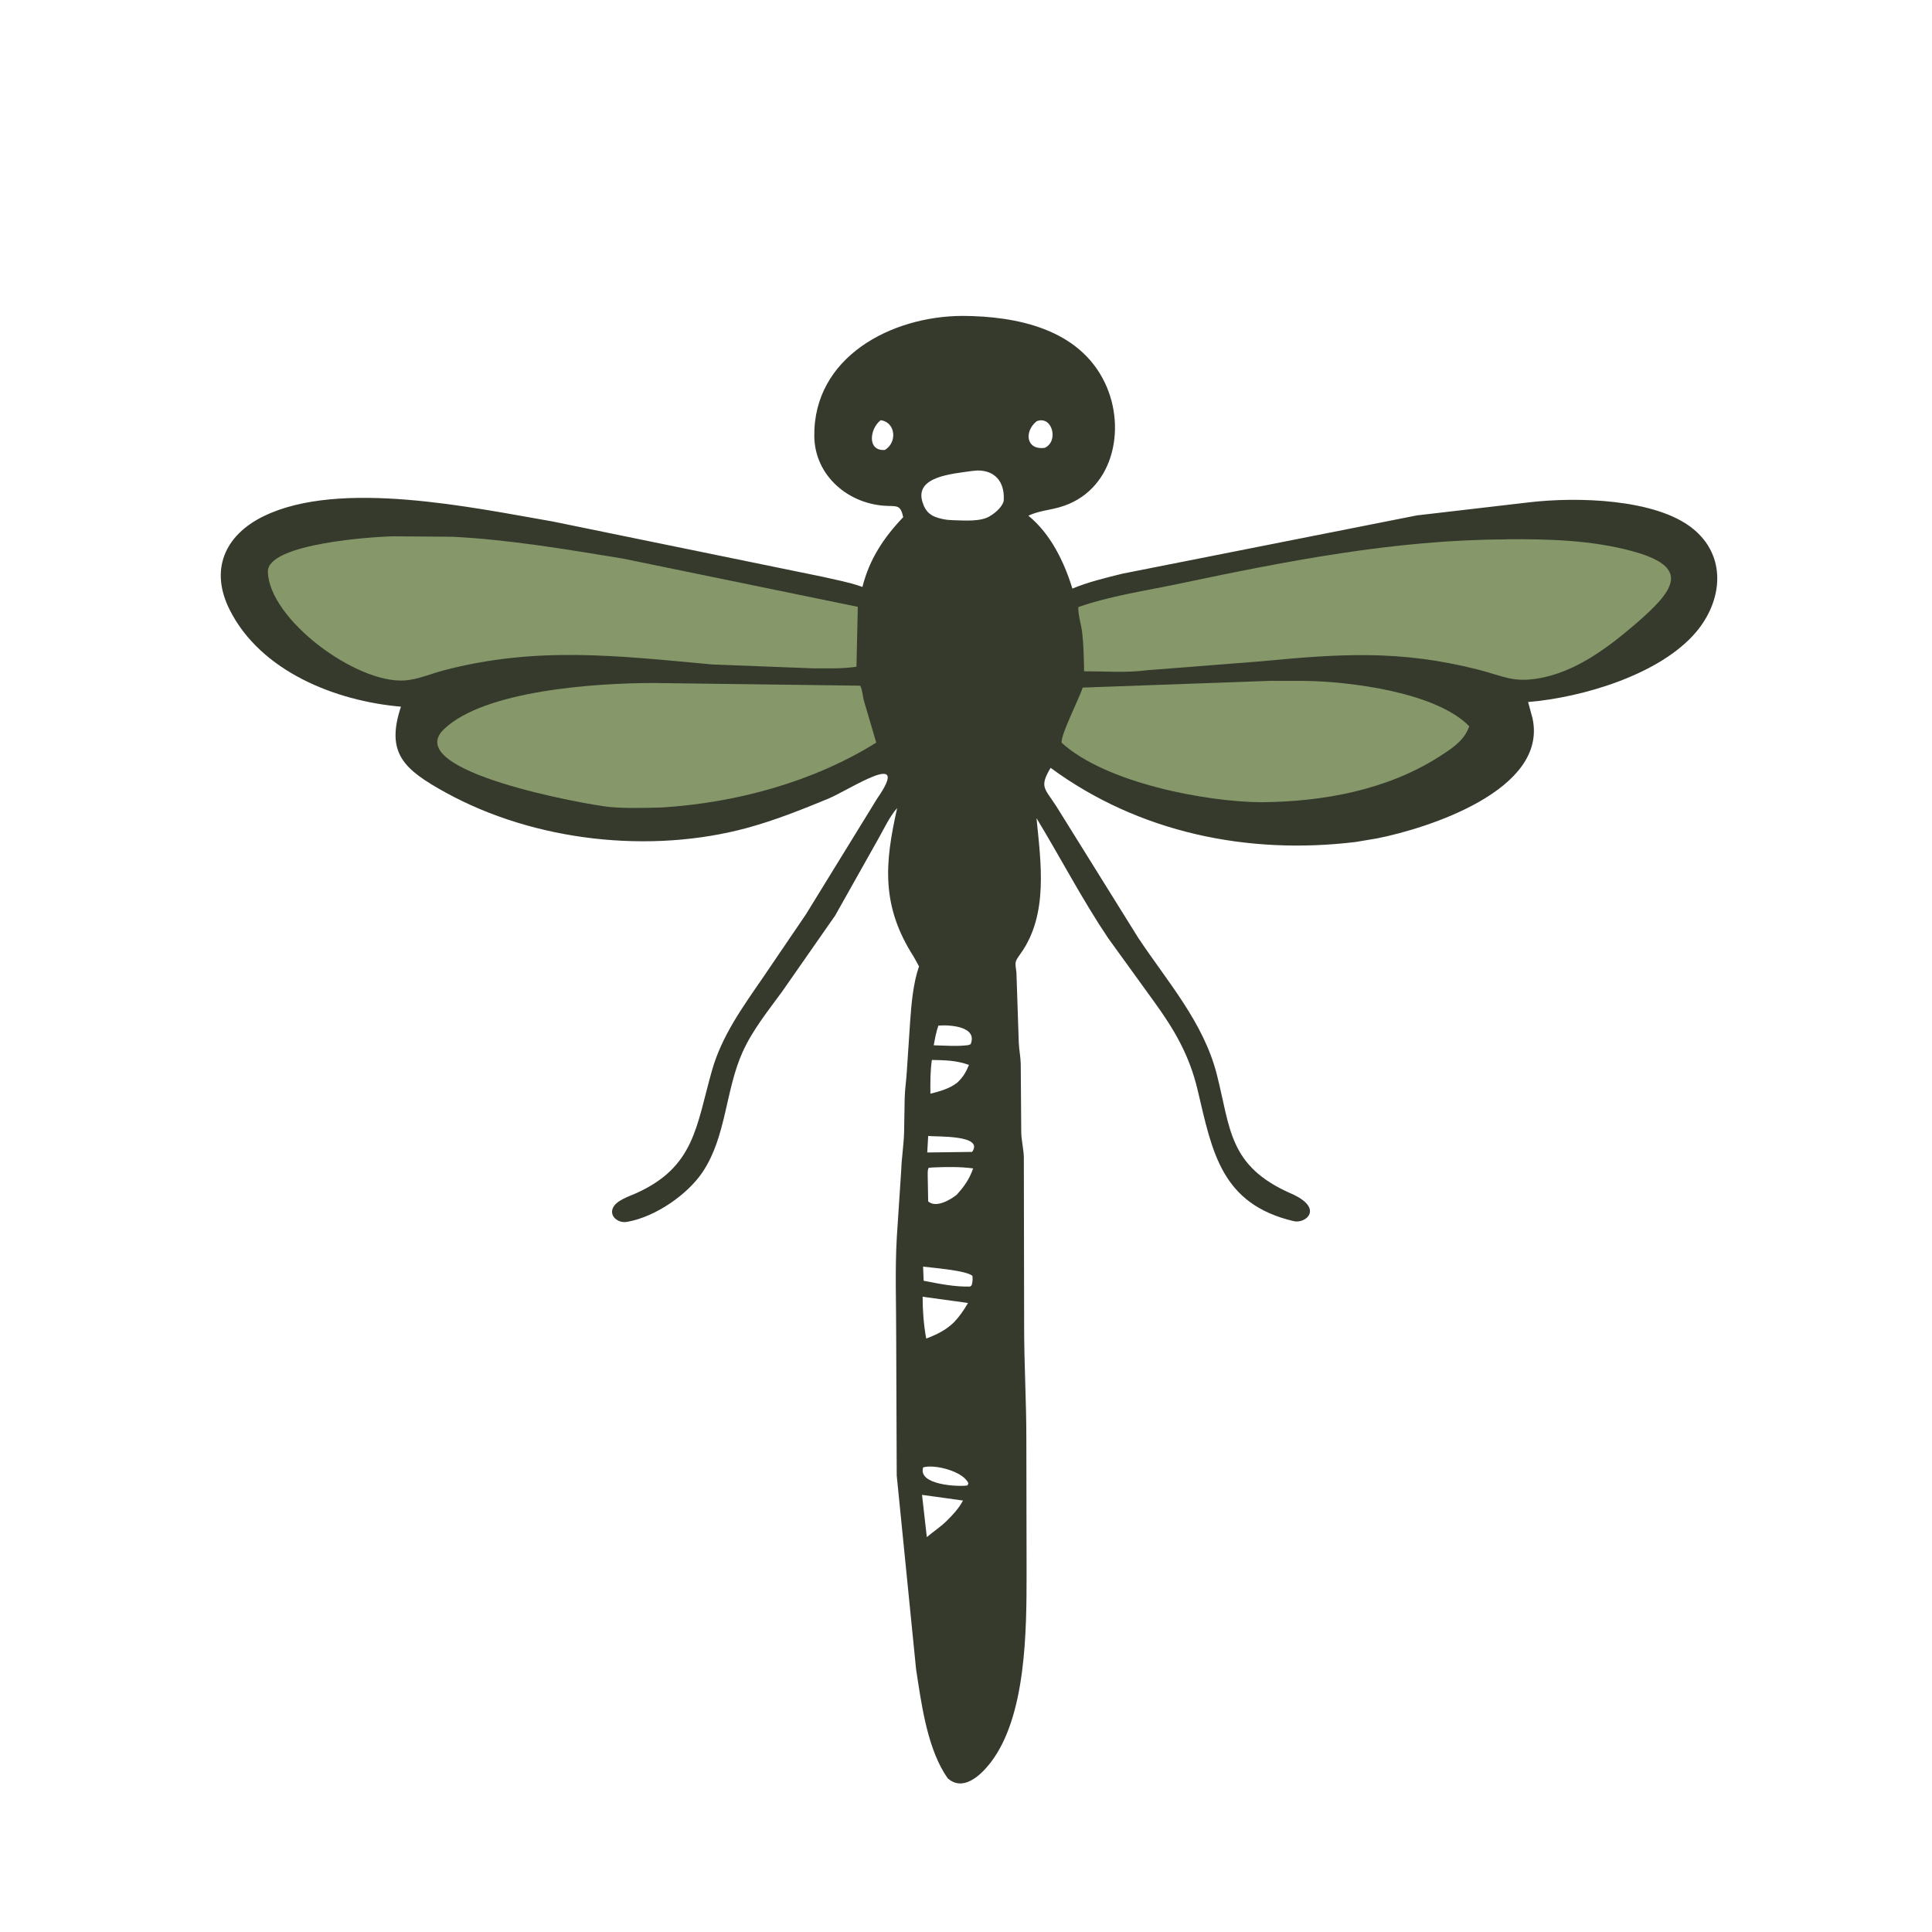 <svg version="1.1" xmlns="http://www.w3.org/2000/svg" style="display: block;" viewBox="0 0 2048 2048" width="640" height="640">
<path transform="translate(0,0)" fill="rgb(53,58,45)" d="M 1020.28 334.863 C 1077.74 335.161 1143.84 348.488 1171.25 405.813 C 1194.66 454.794 1180.11 521.831 1122.74 537.806 C 1111.49 540.938 1100.88 541.61 1090.11 546.651 C 1113.65 565.866 1127.97 595.33 1136.79 623.929 C 1153.54 616.91 1172.18 612.5 1189.8 608.119 L 1502 546.34 L 1620.36 532.56 C 1671.36 526.458 1754.58 528.639 1794.02 560.008 C 1830.74 589.204 1826.29 636.562 1797.81 670.142 C 1759.82 714.943 1677.75 739.4 1619.86 744.166 L 1624.51 761.334 C 1641.22 837.471 1513.43 878.125 1459.53 888.773 L 1437.17 892.517 C 1322.93 906.426 1207.37 882.828 1113.68 813.943 C 1101.53 834.533 1107.26 835.267 1119.95 855 L 1206.66 994.284 C 1237.44 1040.51 1275.63 1083.53 1289.76 1138.5 C 1304.52 1195.95 1301.88 1236.02 1368.65 1265.22 C 1403.91 1280.65 1384.35 1297.53 1371.42 1294.49 C 1294.4 1276.35 1285.07 1221.09 1269.55 1155.51 C 1260.83 1118.64 1244.97 1091.53 1223 1061.28 L 1174.61 994.351 C 1147.15 953.499 1124.26 909.358 1098.74 867.271 C 1103.4 914.634 1111.47 969.337 1081.98 1010.73 C 1075.27 1020.15 1076.02 1019.33 1077.46 1031.06 L 1079.95 1105.3 C 1080.26 1112.89 1081.89 1120.25 1082.03 1127.9 L 1082.57 1200.91 C 1082.88 1209.54 1085.01 1217.97 1085.32 1226.5 L 1085.63 1407.55 C 1085.67 1447.78 1088.03 1486.32 1087.97 1525.94 L 1088.22 1667.76 C 1088.18 1727.07 1088.2 1819.58 1049.7 1868.9 C 1039.15 1882.4 1020.61 1899.59 1004.48 1884.91 L 1000.77 1879.21 C 982.19 1848.43 976.452 1804.29 971.088 1769.5 L 950.559 1564 L 950.002 1418.27 C 950.081 1382.88 948.607 1346.69 950.661 1311.43 L 955.353 1240.06 C 955.828 1226.47 958.072 1213.49 958.38 1199.87 L 958.989 1164.48 C 959.176 1154.97 960.659 1145.79 961.227 1136.36 L 964.8 1082.61 C 966.19 1063.41 967.954 1042.63 974.186 1024.38 L 968.5 1014.05 C 933.722 959.902 937.932 914.631 951.04 856.558 C 943.189 865.31 937.232 878.246 931.419 888.53 L 885.335 970.466 L 829.009 1051.22 C 814.004 1071.79 797.835 1091.7 787.257 1115.05 C 768.927 1155.49 770.072 1204.27 745.064 1242.03 C 729.014 1266.27 694.876 1289.78 665.429 1295.09 L 664.007 1295.31 C 655.772 1296.67 645.755 1289.61 649.667 1280.57 C 653.187 1272.44 666.906 1268.22 674.588 1264.75 C 736.396 1236.82 737.992 1193.87 754.661 1134.95 C 765.06 1098.18 787.053 1067.85 808.399 1036.79 L 854.334 969.218 L 929.831 846.5 C 967.445 792.316 900.202 837.503 877.825 846.718 C 849.977 858.186 821.578 869.547 792.5 877.477 C 689.607 905.538 566.622 892.006 472.468 840.15 C 428.234 815.787 408.631 798.551 425.02 749.103 C 355.546 743.117 276.213 711.691 243.426 646.333 C 222.336 604.293 237.814 567.52 279.5 547.183 C 360.374 507.729 501.127 538.171 586 552.817 L 872.149 611.431 C 885.697 614.594 899.967 617.134 913.054 621.767 L 914.209 622.186 C 921.644 592.642 936.758 569.962 957.431 548.223 C 954.815 535.929 951.582 536.567 941.209 536.293 C 899.972 535.208 863.699 504.652 863.186 462.5 C 862.164 378.484 944.653 335.117 1020.28 334.863 z M 1029.6 499.359 C 1009.66 502.279 970.019 505.028 977.651 531.5 C 981.015 543.172 987.28 547.657 998.5 550.026 L 999.996 550.36 C 1003.66 551.143 1007.41 551.332 1011.14 551.464 C 1022.2 551.713 1039.95 553.243 1049.5 547.016 L 1050.79 546.216 C 1055.65 543.14 1063.18 536.55 1064.02 530.48 L 1064.06 528.453 C 1064.53 510.675 1054.65 498.437 1035.84 498.747 L 1029.6 499.359 z M 989.128 1237.55 L 984.5 1237.87 C 982.982 1240.53 983.455 1244.05 983.42 1247.04 L 983.905 1273.5 C 992.068 1280.92 1007.39 1271.89 1014.06 1266.56 C 1022.15 1257.74 1027.62 1249.89 1031.57 1238.55 C 1017.55 1236.69 1003.24 1236.94 989.128 1237.55 z M 978.035 1374.6 C 978.003 1389.4 979.148 1404.35 981.828 1418.93 C 993.037 1414.66 1002.14 1410.3 1010.94 1401.99 C 1017.21 1395.48 1021.61 1389 1026.12 1381.21 L 978.035 1374.6 z M 977.392 1584.62 L 982.461 1629.38 C 989.471 1623.49 997.57 1618.23 1003.98 1611.76 C 1010.76 1604.97 1016.23 1599.13 1020.81 1590.63 L 977.392 1584.62 z M 987.835 1123.59 C 986.068 1135.24 986.168 1147.58 986.266 1159.34 C 996.21 1156.85 1006.18 1154.17 1014.49 1147.85 C 1020.8 1141.99 1023.9 1136.76 1027.15 1128.85 C 1013.65 1124 1002 1123.88 987.835 1123.59 z M 978.527 1342.67 L 979.121 1357.66 C 994.955 1360.73 1012.3 1364.34 1028.4 1363.79 L 1029.94 1362.5 C 1031.09 1358.82 1031.19 1356.32 1030.83 1352.5 C 1024.47 1346.72 988.839 1343.96 978.527 1342.67 z M 994.719 1087.16 C 992.296 1094.22 991.123 1100.74 989.798 1108.07 C 1001.71 1108.31 1014.43 1109.42 1026.22 1107.9 L 1028.89 1106.95 C 1036.68 1087.84 1006.45 1086.23 994.719 1087.16 z M 983.909 1204.17 L 982.922 1221.68 L 1030.5 1221.07 C 1043.48 1202.78 992.805 1205.24 983.909 1204.17 z M 978.59 1555.5 C 972.743 1574.19 1015.72 1576.2 1025.5 1574.66 L 1026.55 1572.4 C 1021.21 1559.48 990.12 1551.85 978.59 1555.5 z M 1098.94 446.5 C 1085.43 457.201 1087.52 477.448 1107.5 474.714 C 1122.63 467.826 1115.47 440.062 1098.94 446.5 z M 933.489 445.5 C 922.106 454.143 918.702 478.397 938.005 476.952 C 951.324 468.908 949.288 448.269 934.482 445.57 L 933.489 445.5 z"/>
<path transform="translate(0,0)" fill="rgb(134,151,105)" d="M 1345.95 721.734 L 1383.93 721.795 C 1430.45 722.432 1522.31 733.679 1557.52 769.915 L 1556.22 773 C 1550.6 786.223 1537.39 794.569 1525.7 802.041 C 1470.14 837.564 1402.43 849.828 1337.4 850.396 C 1277.89 850.087 1171.9 829.759 1125.36 787.329 C 1124.22 778.992 1144.43 739.609 1147.67 728.882 L 1345.95 721.734 z"/>
<path transform="translate(0,0)" fill="rgb(134,151,105)" d="M 692.933 723.992 L 911.915 726.846 C 914.342 731.891 914.399 737.707 915.867 743.102 L 928.866 787.207 C 861.683 829.095 780.036 851.11 701.249 855.996 C 682.932 856.38 663.726 857.103 645.5 855.372 C 625.218 853.445 423.364 818.044 470.697 772.873 C 513.57 731.959 630.238 724.058 692.933 723.992 z"/>
<path transform="translate(0,0)" fill="rgb(134,151,105)" d="M 1596.54 571.795 L 1596.6 571.648 C 1641.11 571.301 1686.97 572.487 1730.18 584.222 C 1793.33 601.371 1775.5 625.707 1732.34 662.604 C 1703.42 687.335 1669.91 712.187 1631.7 718.964 C 1603.54 723.958 1593.53 716.587 1566.97 709.847 C 1483.63 688.707 1420.92 692.978 1335.63 701.115 L 1215.5 710.51 C 1194.46 713.391 1170.57 711.558 1149.21 711.608 C 1148.94 697.945 1148.71 684.083 1147.15 670.5 C 1146.19 662.096 1142.61 651.752 1143.09 643.515 C 1176.85 631.69 1213.85 626.335 1248.77 618.985 C 1363.25 594.884 1479.11 572.063 1596.54 571.795 z"/>
<path transform="translate(0,0)" fill="rgb(134,151,105)" d="M 416.107 568.517 L 479.297 568.967 C 540.235 572.023 600.016 582.297 660.116 592.081 L 909.326 643.272 L 907.885 706.739 C 893.21 709.061 877.466 708.43 862.612 708.492 L 755.244 704.383 C 654.58 695.154 569.35 684.725 470.467 710.571 C 456.978 714.097 443.135 720.276 429.208 721.288 C 377.706 725.033 285.207 656.493 283.958 606.132 C 283.207 575.838 397.758 568.891 416.107 568.517 z"/>
</svg>
